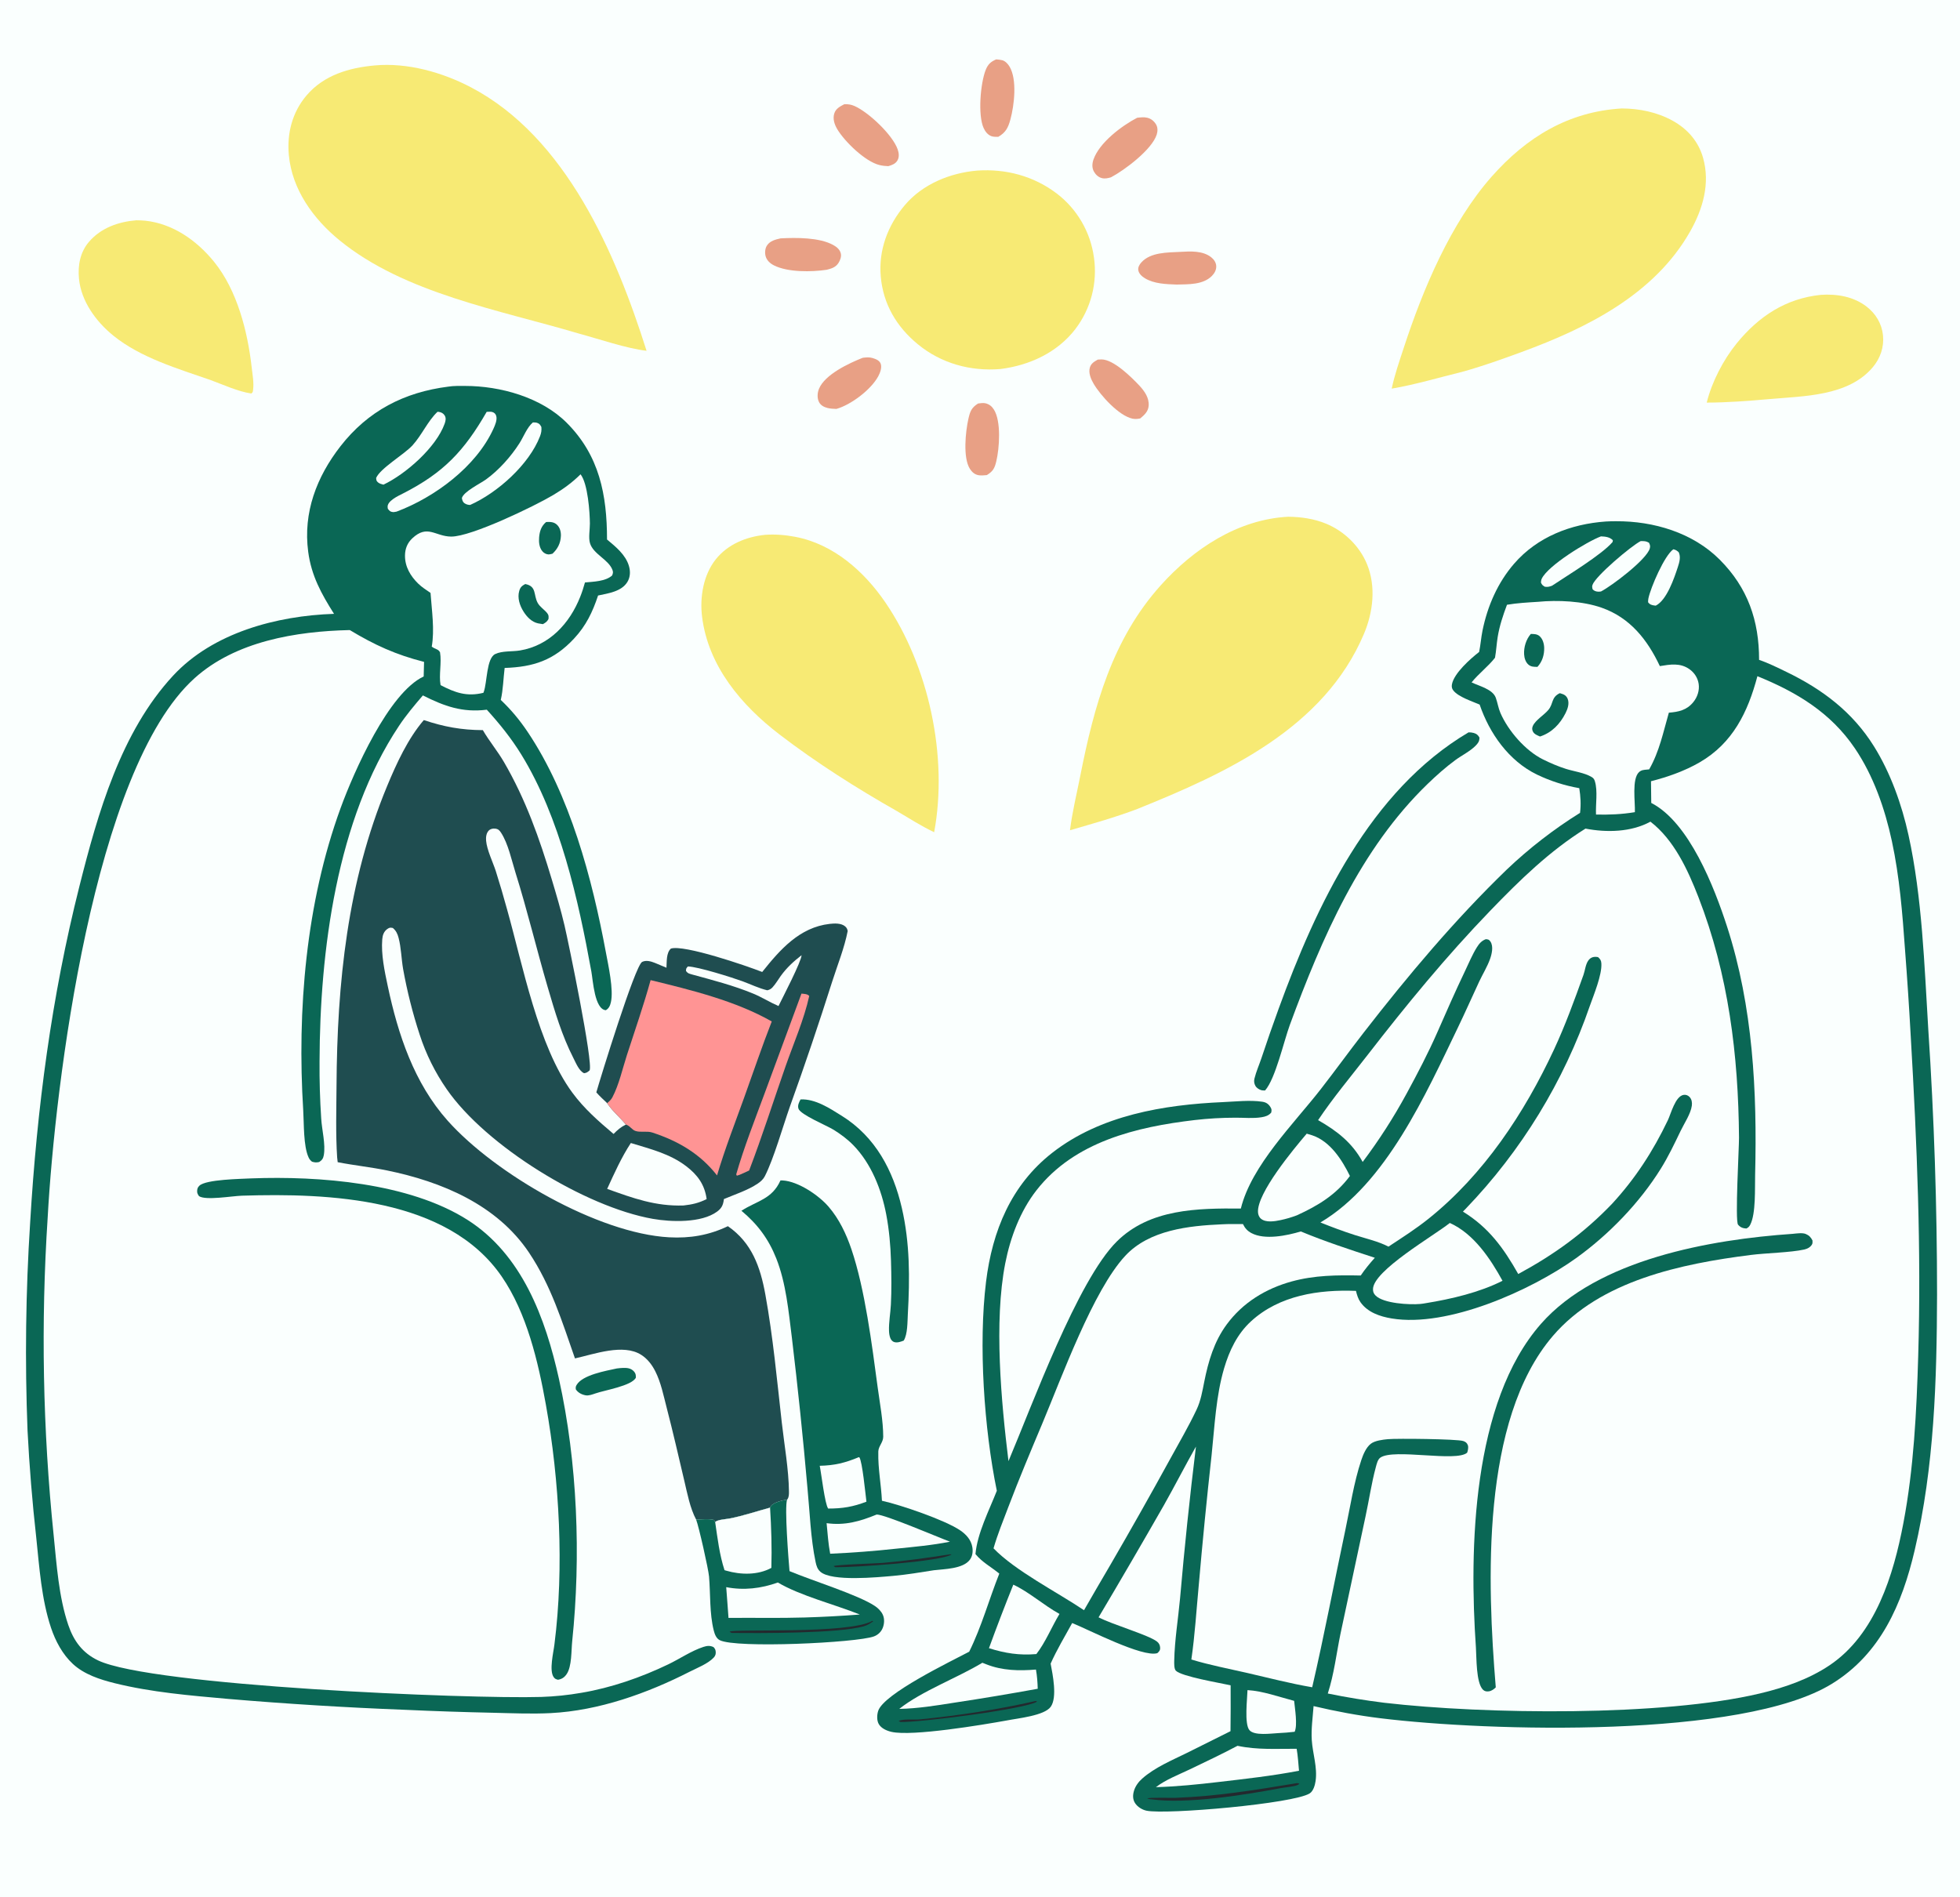 <?xml version="1.0" encoding="UTF-8"?> <svg xmlns="http://www.w3.org/2000/svg" width="250" height="242" viewBox="0 0 250 242" fill="none"><rect x="0" y="0" width="250" height="242" fill="#808080" stroke="none"/><g clip-path="url(#clip0_2821_521)"><path d="M0 0H250V242H0V0Z" fill="#FAFFFE"></path><path d="M204.814 66.529C205.252 66.495 205.697 66.498 206.136 66.495C210.916 66.467 215.914 67.951 219.352 71.394C222.935 74.982 224.379 79.181 224.373 84.18C225.568 84.586 226.724 85.165 227.859 85.714C232.449 87.934 236.282 90.82 239.013 95.189C241.139 98.588 242.577 102.639 243.433 106.541C245.179 114.481 245.456 123.195 245.955 131.331C246.702 142.597 247.076 153.884 247.073 165.174C247.04 176.123 246.726 187.069 244.216 197.78C242.613 204.619 239.881 210.979 233.652 214.808C222.243 221.822 189.809 220.883 176.097 219.2C173.187 218.843 170.4 218.32 167.548 217.646C167.444 219.064 167.225 220.581 167.319 221.994C167.433 223.718 168.058 225.463 167.805 227.203C167.731 227.716 167.524 228.483 167.057 228.781C165.002 230.095 148.806 231.512 146.25 230.992C145.687 230.877 145.08 230.503 144.771 230.013C144.468 229.534 144.481 228.989 144.638 228.46C144.817 227.853 145.215 227.315 145.684 226.899C147.306 225.459 149.48 224.564 151.404 223.613L156.951 220.847C156.975 218.896 156.98 216.945 156.967 214.994C155.675 214.702 150.672 213.869 149.973 213.121C149.744 212.876 149.769 212.159 149.775 211.845C149.827 209.233 150.275 206.531 150.516 203.921C151.077 197.449 151.753 190.987 152.544 184.538C151.146 187.013 149.852 189.547 148.455 192.022C145.718 196.812 142.941 201.579 140.124 206.322C141.904 207.251 146.468 208.563 147.571 209.409C147.831 209.609 147.964 209.875 147.977 210.204C147.99 210.542 147.849 210.684 147.618 210.894C145.723 211.467 138.863 207.887 136.757 207.051C135.821 208.754 134.8 210.453 134.009 212.228C134.274 213.635 134.874 216.512 134.028 217.725C133.225 218.877 129.77 219.207 128.392 219.484C125.318 220.04 116.366 221.535 113.72 220.936C113.112 220.798 112.4 220.495 112.08 219.925C111.821 219.463 111.853 218.756 112.011 218.265C112.721 216.056 121.299 211.938 123.621 210.708C125.193 207.544 126.154 204.033 127.46 200.745C126.401 199.875 125.317 199.33 124.421 198.256C124.66 195.586 126.164 192.675 127.146 190.178C125.52 182.271 124.788 171.519 125.771 163.513C126.566 157.036 128.969 151.151 134.235 147.048C140.371 142.266 148.443 140.924 156.024 140.594C157.598 140.525 159.425 140.316 160.983 140.544C161.471 140.615 161.785 140.807 162.05 141.236C162.212 141.498 162.209 141.65 162.142 141.938C161.81 142.321 161.407 142.445 160.918 142.525C159.837 142.702 158.687 142.578 157.596 142.584C155.853 142.584 154.112 142.685 152.382 142.885C144.948 143.76 137.046 145.64 132.203 151.844C130.128 154.502 128.871 157.862 128.224 161.146C126.755 168.605 127.707 178.866 128.633 186.395C131.63 179.323 137.444 163.338 142.448 158.378C146.667 154.196 152.743 154.133 158.272 154.172C159.62 148.667 165.068 143.323 168.498 138.903C170.34 136.531 172.101 134.098 173.942 131.726C179.606 124.43 185.55 117.352 192.198 110.923C195.058 108.203 198.187 105.78 201.537 103.693C201.669 102.61 201.607 101.619 201.438 100.546C199.562 100.217 197.74 99.632 196.024 98.806C192.45 97.062 189.987 93.568 188.73 89.883C187.762 89.462 186.029 88.912 185.376 88.088C185.185 87.848 185.142 87.601 185.196 87.304C185.455 85.883 187.57 84.023 188.666 83.169C188.851 82.261 188.914 81.331 189.1 80.421C189.738 77.308 191.029 74.337 193.117 71.921C196.087 68.483 200.369 66.845 204.814 66.529Z" fill="#0A6755"></path><path d="M224.159 86.263C229.169 88.298 233.498 90.899 236.588 95.459C238.962 98.964 240.426 103.18 241.311 107.301C242.297 111.885 242.657 116.518 242.99 121.182C243.274 124.878 243.518 128.578 243.721 132.279C244.511 145.834 245.074 159.4 244.67 172.978C244.459 180.077 244.107 187.306 242.78 194.291C241.526 200.9 239.227 208.502 233.365 212.439C230.687 214.237 227.573 215.297 224.453 216.04C212.091 218.983 189.357 218.71 176.577 217.223C174.157 216.925 171.749 216.53 169.36 216.041C170.165 213.562 170.454 210.983 170.976 208.439L174.172 193.462C174.627 191.367 174.934 189.196 175.497 187.129C175.602 186.743 175.727 186.184 176.066 185.948C177.784 184.748 185.755 186.551 187.139 185.317C187.231 185.052 187.325 184.651 187.227 184.37C187.121 184.068 186.931 183.929 186.636 183.831C185.837 183.567 178.18 183.489 177.029 183.595C176.37 183.656 175.379 183.774 174.85 184.181C174.244 184.647 173.866 185.569 173.628 186.285C172.688 189.109 172.22 192.261 171.601 195.173C170.18 201.862 168.915 208.581 167.372 215.244C164.586 214.77 161.81 214.045 159.055 213.411C156.698 212.869 154.271 212.41 151.959 211.703C152.411 208.592 152.604 205.402 152.899 202.27C153.38 196.71 153.928 191.155 154.543 185.607C154.929 181.945 155.094 178.089 156.139 174.546C156.804 172.295 157.808 170.177 159.559 168.568C163.184 165.237 168.219 164.491 172.956 164.678C173.072 165.178 173.237 165.711 173.537 166.133C174.452 167.421 176.013 167.947 177.507 168.195C184.66 169.386 195.296 164.616 201.026 160.504C205.215 157.497 209.124 153.454 211.846 149.075C212.806 147.53 213.575 145.913 214.36 144.276C214.819 143.32 215.659 142.084 215.794 141.05C215.845 140.661 215.789 140.25 215.515 139.95C215.319 139.738 215.042 139.629 214.753 139.673C213.686 139.837 213.14 142.062 212.734 142.912C210.858 146.841 208.585 150.348 205.63 153.557C202.039 157.305 198.221 160.055 193.654 162.527C191.782 159.215 189.891 156.591 186.598 154.564C186.716 154.444 186.833 154.324 186.95 154.203C194.048 146.825 199.453 137.991 202.787 128.314C203.292 126.894 204.342 124.369 204.256 122.91C204.233 122.523 204.117 122.353 203.833 122.101C203.315 121.999 202.882 122.104 202.573 122.559C202.227 123.069 202.176 123.8 201.97 124.376C200.834 127.552 199.641 130.826 198.218 133.883C194.44 142 189.247 149.842 182.203 155.481C180.591 156.772 178.824 157.898 177.101 159.033C175.809 158.36 174.242 158.01 172.856 157.569C171.35 157.089 169.887 156.541 168.421 155.95C176.813 150.985 181.868 139.565 185.973 131.05C186.901 129.125 187.761 127.173 188.664 125.238C189.113 124.277 189.693 123.351 190.052 122.353C190.277 121.726 190.517 120.733 190.11 120.121C189.927 119.845 189.812 119.839 189.516 119.813C188.975 120.013 188.663 120.387 188.365 120.866C187.785 121.798 187.34 122.88 186.866 123.872C185.639 126.436 184.5 129.031 183.359 131.634C182.18 134.321 180.811 136.942 179.409 139.519C177.731 142.602 175.916 145.423 173.81 148.229C172.453 145.752 170.53 144.27 168.125 142.895C170.06 140.003 172.315 137.324 174.445 134.574C179.402 128.175 184.466 122.002 190.094 116.168C193.836 112.29 197.63 108.576 202.23 105.705C204.932 106.228 208.055 106.162 210.514 104.82C213.522 107.134 215.281 110.962 216.63 114.431C220.478 124.335 221.731 134.582 221.813 145.153C221.822 146.367 221.29 155.756 221.691 156.232C221.984 156.581 222.307 156.695 222.749 156.722C222.993 156.605 223.12 156.482 223.245 156.238C223.977 154.816 223.824 151.596 223.867 149.885C224.132 139.22 223.594 128.431 220.29 118.209C218.677 113.22 215.45 104.898 210.619 102.43L210.585 99.662C212.694 99.129 214.906 98.345 216.787 97.255C221.026 94.801 222.944 90.839 224.159 86.263Z" fill="#FAFFFE"></path><path d="M228.669 157.4C229.138 157.357 229.889 157.236 230.327 157.419C230.754 157.597 230.984 157.845 231.185 158.25C231.182 158.47 231.222 158.607 231.096 158.799C230.88 159.13 230.51 159.318 230.131 159.402C228.392 159.789 225.267 159.845 223.306 160.095C214.482 161.215 204.126 163.348 198.068 170.428C188.845 181.205 189.701 202.028 190.787 215.258C190.558 215.496 190.239 215.718 189.901 215.764C189.611 215.804 189.356 215.765 189.142 215.545C188.264 214.641 188.342 211.445 188.256 210.199C187.387 197.623 187.762 178.892 196.549 168.885C203.8 160.628 218.213 158.12 228.669 157.4Z" fill="#0A6755"></path><path d="M158.539 156.151C158.789 156.672 159.107 157.031 159.622 157.306C161.336 158.219 164.158 157.622 165.92 157.096C169.02 158.384 172.173 159.412 175.361 160.455C174.709 161.18 174.108 161.911 173.56 162.717C170.553 162.657 167.664 162.673 164.737 163.481C161.418 164.398 158.504 166.185 156.452 168.981C154.86 171.151 154.129 173.647 153.608 176.25C153.363 177.475 153.163 178.69 152.623 179.828C151.618 181.952 150.414 184.01 149.284 186.07C146.784 190.63 144.227 195.159 141.614 199.655C140.488 201.568 139.373 203.488 138.267 205.414C134.846 203.109 129.499 200.399 126.725 197.522C127.245 195.723 127.956 193.979 128.621 192.23C129.989 188.629 131.462 185.132 132.954 181.583C135.419 175.72 139.42 164.623 143.53 160.201C146.595 156.904 151.628 156.371 155.847 156.185C156.735 156.13 157.648 156.162 158.539 156.151Z" fill="#FAFFFE"></path><path d="M196.141 76.776C198.705 76.529 201.863 76.672 204.292 77.526C207.921 78.803 210.126 81.603 211.715 84.974C213.042 84.759 214.318 84.53 215.501 85.375C216.129 85.824 216.559 86.493 216.669 87.26C216.786 88.086 216.504 88.933 215.981 89.573C215.141 90.6 214.109 90.816 212.864 90.917C212.136 93.44 211.672 95.828 210.355 98.15C210.321 98.153 210.287 98.156 210.253 98.159C210.196 98.164 210.139 98.171 210.082 98.176C209.705 98.21 209.376 98.219 209.077 98.484C208.107 99.343 208.59 102.36 208.53 103.608C206.853 103.887 205.265 103.95 203.573 103.913C203.509 102.599 203.812 100.917 203.43 99.669C203.344 99.389 203.243 99.257 202.994 99.11C202.083 98.573 200.76 98.41 199.743 98.088C198.739 97.77 197.747 97.344 196.803 96.876C194.562 95.765 192.364 93.226 191.378 90.945C191.108 90.319 191.018 89.648 190.789 89.012C190.396 87.922 188.681 87.526 187.703 87.053C188.612 85.919 189.796 85.054 190.689 83.907C190.848 83.036 190.888 82.138 191.031 81.261C191.264 79.83 191.71 78.501 192.217 77.149C193.518 76.928 194.826 76.858 196.141 76.776Z" fill="#FAFFFE"></path><path d="M198.945 88.431C198.992 88.442 199.041 88.452 199.088 88.466C199.49 88.583 199.789 88.737 199.955 89.144C200.199 89.74 199.955 90.447 199.681 90.987C198.976 92.373 197.935 93.465 196.432 93.957C196.115 93.82 195.725 93.677 195.545 93.36C195.405 93.111 195.4 92.874 195.513 92.614C195.838 91.867 196.961 91.21 197.497 90.561C198.176 89.74 197.827 88.983 198.945 88.431Z" fill="#0A6755"></path><path d="M195.257 80.873C195.645 80.876 196.052 80.877 196.363 81.144C196.778 81.499 196.947 82.106 196.962 82.633C196.987 83.532 196.718 84.415 196.103 85.071C195.678 85.077 195.276 85.072 194.944 84.778C194.582 84.458 194.433 83.948 194.403 83.48C194.346 82.571 194.657 81.557 195.257 80.873Z" fill="#0A6755"></path><path d="M184.925 156.013C187.983 157.386 190.095 160.561 191.647 163.389C188.717 164.876 185.108 165.718 181.872 166.243C181.634 166.289 181.393 166.323 181.152 166.346C179.798 166.471 176.443 166.293 175.445 165.26C175.205 165.012 175.123 164.793 175.127 164.45C175.157 162.083 182.915 157.629 184.925 156.013Z" fill="#FAFFFE"></path><path d="M166.674 144.62C166.914 144.686 167.153 144.758 167.39 144.837C169.683 145.614 171.181 147.973 172.183 150.02C170.401 152.429 168.107 153.808 165.419 155.038C164.734 155.295 164.046 155.502 163.33 155.651C162.592 155.805 161.474 155.997 160.844 155.478C160.593 155.271 160.476 154.955 160.458 154.639C160.322 152.202 164.996 146.591 166.674 144.62Z" fill="#FAFFFE"></path><path d="M157.846 222.712C160.4 223.255 162.814 223.076 165.391 223.092C165.549 224.014 165.605 224.961 165.69 225.893C162.3 226.547 158.852 226.929 155.425 227.329C152.79 227.641 150.088 227.912 147.436 227.989C148.678 227.033 150.295 226.418 151.703 225.745C153.765 224.76 155.825 223.78 157.846 222.712Z" fill="#FAFFFE"></path><path d="M125.301 212.118L125.809 212.317C127.851 213.122 129.977 213.166 132.137 212.985C132.283 213.807 132.339 214.6 132.364 215.435C128.82 216.082 125.266 216.675 121.704 217.213C119.414 217.578 117.023 217.961 114.701 218.004C117.537 215.744 122.067 214.067 125.301 212.118Z" fill="#FAFFFE"></path><path d="M129.249 202.156C131.274 203.096 133.129 204.786 135.139 205.889C134.145 207.532 133.358 209.507 132.19 211.009C130.017 211.195 128.211 210.909 126.143 210.26C127.134 207.542 128.169 204.84 129.249 202.156Z" fill="#FAFFFE"></path><path d="M159.12 215.608C161.053 215.715 163.187 216.486 165.069 216.978C165.163 217.962 165.523 220.074 165.134 220.923C164.433 221.005 163.729 221.062 163.024 221.094C162.112 221.138 160.024 221.451 159.377 220.726C158.688 219.953 159.097 216.671 159.12 215.608Z" fill="#FAFFFE"></path><path d="M204.204 68.425C204.756 68.449 205.323 68.5 205.722 68.922L205.687 69.144C204.307 70.763 199.966 73.381 197.962 74.721C197.62 74.846 197.415 74.904 197.042 74.849C196.74 74.653 196.69 74.632 196.547 74.307C196.561 74.134 196.579 73.976 196.655 73.817C197.453 72.143 202.423 69.091 204.204 68.425Z" fill="#FAFFFE"></path><path d="M209.274 69.026C209.732 69.036 209.928 69.005 210.331 69.239C210.462 69.517 210.52 69.666 210.43 69.973C210.009 71.402 205.584 74.742 204.21 75.453C204.061 75.473 204.022 75.484 203.856 75.479C203.57 75.469 203.325 75.381 203.135 75.167C203.091 74.939 203.049 74.857 203.121 74.627C203.466 73.523 208.068 69.633 209.274 69.026Z" fill="#FAFFFE"></path><path d="M213.438 70.071C213.748 70.145 213.885 70.234 214.121 70.446C214.405 71.048 214.214 71.714 214.016 72.319C213.551 73.744 212.608 76.55 211.197 77.261C211.152 77.257 211.108 77.254 211.063 77.248C210.685 77.198 210.443 77.138 210.215 76.826C210.216 76.656 210.221 76.504 210.256 76.337C210.545 74.944 212.299 70.862 213.438 70.071Z" fill="#FAFFFE"></path><path d="M165.204 227.512C165.452 227.467 165.494 227.456 165.743 227.544C165.692 227.587 165.648 227.639 165.59 227.672C165.153 227.922 163.996 227.994 163.475 228.092C158.88 228.957 151.403 230.179 146.845 229.536C146.647 229.532 146.517 229.488 146.33 229.429C146.546 229.279 149.453 229.365 149.942 229.347C155.154 229.162 160.064 228.356 165.204 227.512Z" fill="#23292E"></path><path d="M132.026 217.012C132.183 216.988 132.096 216.983 132.281 217.066C130.947 218.01 117.24 219.751 114.866 219.672L114.615 219.539C115.271 219.246 116.605 219.416 117.382 219.338C122.134 218.866 127.374 218.078 132.026 217.012Z" fill="#23292E"></path><path d="M54.06 91.859C56.612 92.721 58.89 93.132 61.586 93.143C62.401 94.544 63.459 95.804 64.28 97.213C67.043 101.958 68.817 106.974 70.388 112.214C70.967 114.143 71.542 116.093 72.003 118.054C72.517 120.242 75.699 135.635 75.201 136.557C74.927 136.776 74.858 136.858 74.501 136.909C73.864 136.63 73.456 135.598 73.149 135C71.663 132.094 70.766 129.028 69.853 125.912C68.435 121.071 67.27 116.161 65.76 111.35C65.258 109.752 64.827 107.636 63.91 106.229C63.705 105.915 63.545 105.752 63.155 105.708C62.863 105.674 62.558 105.74 62.345 105.952C62.022 106.275 61.965 106.807 62.002 107.241C62.105 108.436 62.86 109.955 63.237 111.119C63.748 112.733 64.227 114.357 64.672 115.99C66.671 123.08 68.634 133.462 72.998 139.384C74.513 141.44 76.325 143.023 78.261 144.659C78.748 144.158 79.197 143.767 79.83 143.46C79.058 142.508 78.129 141.775 77.44 140.726C76.967 140.28 76.492 139.842 76.062 139.353C76.563 137.587 81.005 123.162 81.904 122.711C82.415 122.454 83.037 122.638 83.536 122.837C84.029 123.036 84.52 123.242 85.008 123.453C85.059 122.685 84.965 121.571 85.569 121.013C87.236 120.472 95.229 123.21 97.22 123.995C99.489 121.154 101.986 118.289 105.839 117.858C106.444 117.79 107.281 117.751 107.784 118.166C107.997 118.341 108.065 118.502 108.125 118.763C107.702 120.939 106.828 123.089 106.154 125.201C104.455 130.561 102.652 135.888 100.748 141.179C99.853 143.71 98.707 147.779 97.563 150.035C97.357 150.442 97.032 150.73 96.659 150.984C95.402 151.837 93.74 152.372 92.338 152.963C92.332 153.007 92.326 153.052 92.319 153.096C92.216 153.775 92.022 154.155 91.461 154.568C89.47 156.034 85.596 155.898 83.276 155.49C74.628 153.971 61.986 146.195 56.977 138.946C55.494 136.81 54.334 134.469 53.532 131.996C52.633 129.251 51.926 126.447 51.415 123.604C51.192 122.305 51.172 120.893 50.838 119.634C50.699 119.109 50.519 118.73 50.103 118.379C49.782 118.33 49.702 118.305 49.417 118.502C48.957 118.819 48.801 119.295 48.757 119.823C48.597 121.748 49.056 123.899 49.457 125.786C50.769 131.971 52.815 138.157 57.099 142.964C63.14 149.742 76.28 157.347 85.341 157.843C88.006 157.989 90.438 157.58 92.844 156.424C95.894 158.538 96.98 161.601 97.623 165.149C98.599 170.528 99.103 176.026 99.716 181.458C100.037 184.299 100.602 187.461 100.632 190.287C100.635 190.599 100.634 190.949 100.462 191.223C100.443 191.253 100.417 191.278 100.395 191.306C99.837 191.387 98.7 191.641 98.339 192.122C98.292 192.185 98.261 192.259 98.222 192.328C96.51 192.792 94.837 193.364 93.093 193.709C92.615 193.803 91.544 193.852 91.218 194.161L91.064 193.901C90.368 193.723 89.511 193.843 88.789 193.847C88.01 192.37 87.673 190.551 87.291 188.932C86.555 185.818 85.848 182.707 85.042 179.608C84.636 178.048 84.308 176.354 83.571 174.912C83.151 174.09 82.577 173.338 81.79 172.837C79.493 171.372 75.811 172.744 73.337 173.292C71.685 168.572 70.29 163.999 67.477 159.797C63.384 153.684 56.336 150.741 49.353 149.311C47.271 148.885 45.157 148.668 43.072 148.26C43.043 148.055 43.017 147.858 43.004 147.651C42.806 144.645 42.907 141.549 42.924 138.535C42.998 125.414 44.311 112.479 49.384 100.263C50.574 97.397 52.032 94.218 54.06 91.859Z" fill="#1F4D50"></path><path d="M82.985 125.034C88.154 126.29 93.838 127.686 98.439 130.307C97.18 133.52 96.082 136.799 94.909 140.044C93.726 143.319 92.452 146.61 91.459 149.949C89.297 147.181 86.506 145.557 83.193 144.475C82.51 144.252 81.717 144.491 81.068 144.282C80.595 144.13 80.358 143.611 79.831 143.46C79.059 142.508 78.13 141.775 77.441 140.726C77.709 140.509 77.947 140.293 78.11 139.985C78.959 138.373 79.403 136.33 79.966 134.586C80.995 131.399 82.097 128.267 82.985 125.034Z" fill="#FF9494"></path><path d="M80.464 145.815C82.933 146.572 85.427 147.173 87.519 148.767C88.969 149.873 89.887 151.121 90.133 152.967C89.141 153.468 88.284 153.662 87.188 153.783C83.608 153.902 80.743 152.851 77.445 151.666C78.359 149.669 79.259 147.656 80.464 145.815Z" fill="#FAFFFE"></path><path d="M102.227 126.754C102.578 126.792 102.989 126.785 103.218 127.059C102.554 130.071 101.222 133.106 100.202 136.019C98.65 140.45 97.231 144.938 95.551 149.323L94.531 149.79C94.347 149.873 94.179 149.927 93.986 149.983L93.904 149.815C94.911 146.319 96.267 142.891 97.528 139.481L102.227 126.754Z" fill="#FF9494"></path><path d="M102.24 121.855C102.224 122.658 99.817 127.278 99.298 128.34C98.197 127.864 97.177 127.211 96.06 126.75C93.544 125.71 90.863 125.023 88.241 124.306C87.86 124.186 87.743 124.193 87.496 123.866C87.513 123.537 87.52 123.537 87.743 123.291C89.007 123.314 93.411 124.706 94.718 125.185C95.759 125.567 96.786 126.075 97.865 126.332C98.139 126.268 98.328 126.178 98.523 125.969C98.925 125.537 99.24 124.98 99.586 124.501C100.36 123.434 101.204 122.665 102.24 121.855Z" fill="#FAFFFE"></path><path d="M57.18 49.323C57.856 49.212 58.633 49.233 59.323 49.234C63.821 49.235 69.026 50.681 72.277 53.927C76.455 58.099 77.423 63.132 77.427 68.825C78.526 69.744 79.788 70.753 80.216 72.184C80.423 72.873 80.404 73.618 80.021 74.244C79.267 75.474 77.573 75.692 76.286 75.97C75.577 78.092 74.756 79.818 73.209 81.476C70.635 84.236 68.041 85.089 64.368 85.21C64.2 86.556 64.181 87.971 63.874 89.29C65.194 90.543 66.283 91.851 67.297 93.362C72.71 101.43 75.527 112.062 77.283 121.501C77.593 123.168 78.284 126.258 77.921 127.848C77.82 128.292 77.677 128.632 77.276 128.872C75.838 128.766 75.64 125.102 75.43 123.947C73.766 114.77 71.432 104.295 66.504 96.273C65.227 94.195 63.729 92.335 62.093 90.536C58.985 90.927 56.669 90.091 53.939 88.715C52.869 89.962 51.816 91.213 50.904 92.582C42.926 104.543 40.797 121.366 40.759 135.398C40.739 137.835 40.81 140.272 40.971 142.703C41.056 144.129 41.548 145.988 41.301 147.366C41.226 147.788 41.067 148.01 40.713 148.239C40.338 148.316 40.166 148.303 39.798 148.196C39.606 148.042 39.477 147.899 39.372 147.676C38.686 146.232 38.782 143.332 38.677 141.652C37.883 128.867 39.023 115.201 43.439 103.098C45.132 98.461 49.569 88.385 54.041 86.297L54.089 84.436C50.5 83.526 47.781 82.284 44.615 80.377C37.769 80.534 30.043 81.8 24.803 86.53C11.912 98.162 7.007 138.436 6.082 155.305C5.201 168.82 5.456 182.386 6.844 195.858C7.224 199.598 7.492 203.704 8.702 207.278C9.397 209.33 10.516 210.863 12.508 211.817C19.308 215.072 59.719 216.759 69.034 216.479C70.75 216.423 72.46 216.247 74.152 215.951C77.95 215.315 81.783 213.984 85.255 212.312C86.705 211.615 88.201 210.588 89.724 210.095C90.189 209.945 90.565 209.906 91.014 210.122C91.166 210.296 91.249 210.4 91.282 210.639C91.328 210.967 91.261 211.218 91.039 211.455C90.3 212.245 88.918 212.776 87.961 213.264C82.55 216.023 76.371 218.228 70.254 218.54C67.854 218.662 65.43 218.558 63.028 218.5C59.215 218.419 55.403 218.292 51.593 218.117C44.067 217.827 36.548 217.363 29.042 216.725C24.228 216.294 19.327 215.89 14.624 214.724C12.767 214.264 10.737 213.604 9.305 212.278C7.976 211.049 7.073 209.351 6.505 207.652C5.292 204.027 5.02 199.947 4.625 196.166C4.116 191.619 3.745 187.058 3.512 182.488C3.167 173.641 3.279 164.782 3.847 155.946C4.712 141.4 6.566 127.182 10.135 113.036C12.476 103.755 15.41 93.385 22.081 86.192C27.172 80.702 35.306 78.551 42.606 78.308C40.986 75.75 39.715 73.444 39.311 70.388C38.649 65.389 40.382 60.842 43.426 56.929C46.944 52.407 51.557 50.036 57.18 49.323Z" fill="#0A6755"></path><path d="M74.05 60.506C74.984 61.699 75.231 65.348 75.241 66.794C75.246 67.525 75.045 68.594 75.251 69.285C75.672 70.703 77.591 71.347 78.113 72.687C78.23 72.986 78.192 73.126 78.076 73.414C77.242 74.173 75.691 74.204 74.613 74.305C74.443 74.928 74.247 75.532 74.008 76.133C72.653 79.546 70.075 82.357 66.312 82.982C65.322 83.147 64.069 83.005 63.164 83.437C62.041 83.973 62.145 87.055 61.707 88.254C61.691 88.297 61.675 88.339 61.658 88.382C59.55 88.9 58.053 88.37 56.195 87.401C55.959 86.05 56.354 84.587 56.125 83.209C55.98 82.972 55.874 82.903 55.627 82.797C55.421 82.709 55.253 82.63 55.069 82.498C55.451 80.339 55.071 77.827 54.914 75.638C54.383 75.272 53.809 74.907 53.348 74.458C52.352 73.487 51.642 72.289 51.657 70.862C51.665 70.003 51.962 69.261 52.592 68.67C54.533 66.854 55.517 68.44 57.554 68.452C60.125 68.466 68.221 64.55 70.581 63.14C71.868 62.371 72.984 61.562 74.05 60.506Z" fill="#FAFFFE"></path><path d="M66.992 74.505C68.485 74.787 68.02 75.885 68.583 76.913C68.863 77.424 69.433 77.766 69.794 78.216C70.005 78.478 69.984 78.652 69.959 78.973C69.769 79.321 69.578 79.434 69.247 79.623C69.222 79.619 69.198 79.614 69.172 79.611C68.991 79.583 68.809 79.559 68.63 79.521C67.82 79.349 67.201 78.696 66.776 78.018C66.294 77.251 65.967 76.278 66.231 75.379C66.369 74.905 66.57 74.738 66.992 74.505Z" fill="#0A6755"></path><path d="M69.661 66.593C70.184 66.57 70.653 66.568 71.053 66.953C71.432 67.317 71.563 67.859 71.542 68.369C71.504 69.298 71.134 70.015 70.468 70.638C70.323 70.669 70.099 70.735 69.944 70.726C69.638 70.708 69.363 70.546 69.17 70.312C68.778 69.838 68.716 69.156 68.764 68.567C68.829 67.773 69.041 67.11 69.661 66.593Z" fill="#0A6755"></path><path d="M62.077 52.539C62.281 52.534 62.572 52.5 62.767 52.552C63.042 52.627 63.222 52.794 63.299 53.071C63.438 53.572 63.144 54.245 62.942 54.688C60.739 59.536 55.455 63.436 50.587 65.267C50.459 65.288 50.247 65.339 50.112 65.325C49.756 65.289 49.698 65.17 49.473 64.916L49.446 64.742C49.316 63.926 50.799 63.26 51.398 62.954C56.572 60.32 59.202 57.535 62.077 52.539Z" fill="#FAFFFE"></path><path d="M67.974 53.888C68.113 53.895 68.352 53.889 68.49 53.935C68.835 54.053 68.881 54.174 69.053 54.471C69.092 54.92 69.038 55.243 68.875 55.664C67.487 59.263 63.448 62.874 59.964 64.417C59.716 64.411 59.505 64.359 59.292 64.226C59.017 64.054 58.971 63.833 58.912 63.54C59.137 62.712 61.257 61.691 61.989 61.162C63.633 59.974 65.178 58.239 66.264 56.533C66.792 55.704 67.223 54.516 67.974 53.888Z" fill="#FAFFFE"></path><path d="M55.806 52.53C55.866 52.535 55.926 52.537 55.986 52.546C56.289 52.593 56.547 52.729 56.715 52.995C56.926 53.328 56.839 53.708 56.715 54.053C55.618 57.088 51.764 60.472 48.91 61.829C48.679 61.768 48.407 61.702 48.223 61.543C47.991 61.343 48.008 61.266 47.975 60.977C48.51 59.724 51.556 57.981 52.625 56.802C53.814 55.49 54.549 53.727 55.806 52.53Z" fill="#FAFFFE"></path><path d="M47.825 8.345C51.964 7.97 56.408 9.22 60.048 11.126C72.195 17.484 78.542 32.321 82.47 44.751C79.912 44.454 76.364 43.237 73.776 42.536C63.74 39.55 51.59 37.43 43.3 30.651C39.958 27.919 37.239 24.164 36.84 19.763C36.591 17.003 37.277 14.325 39.087 12.19C41.305 9.574 44.524 8.641 47.825 8.345Z" fill="#F7EA74"></path><path d="M164.293 65.921C165.932 65.932 167.63 66.18 169.152 66.809C171.456 67.76 173.414 69.657 174.363 71.97C175.531 74.821 175.144 78.104 173.966 80.88C168.872 92.895 156.466 98.611 145.072 103.197C142.257 104.269 139.366 105.075 136.477 105.915C136.767 103.587 137.346 101.225 137.801 98.92C139.548 90.071 141.874 81.546 148.057 74.666C152.237 70.014 157.879 66.264 164.293 65.921Z" fill="#F7EA74"></path><path d="M206.859 13.835C209.113 13.846 211.388 14.309 213.37 15.412C215.258 16.463 216.643 18.05 217.232 20.146C218.149 23.411 217.209 26.645 215.595 29.502C211.047 37.548 202.445 41.837 194.103 44.898C191.582 45.823 189.089 46.722 186.499 47.437C183.506 48.172 180.554 49.056 177.514 49.579C177.884 47.815 178.491 46.082 179.051 44.369C181.477 36.947 185.041 28.436 190.272 22.521C194.724 17.488 200.075 14.232 206.859 13.835Z" fill="#F7EA74"></path><path d="M97.585 68.228C98.861 68.134 100.166 68.242 101.421 68.48C106.301 69.403 110.219 72.877 112.948 76.879C118.46 84.96 120.952 96.53 119.152 106.166C117.533 105.394 115.996 104.417 114.454 103.501C109.309 100.585 104.101 97.283 99.412 93.686C94.555 89.96 90.334 84.971 89.551 78.689C89.242 76.204 89.705 73.346 91.302 71.347C92.844 69.42 95.182 68.477 97.585 68.228Z" fill="#F7EA74"></path><path d="M99.549 150.589C99.647 150.587 99.744 150.585 99.841 150.59C101.813 150.707 104.418 152.468 105.687 153.94C107.036 155.504 107.939 157.416 108.598 159.359C110.334 164.478 111.223 171.588 111.948 176.987C112.221 179.016 112.653 181.243 112.656 183.286C112.657 183.985 112.055 184.492 112.03 185.145C112.028 185.19 112.03 185.236 112.029 185.282C111.982 187.332 112.394 189.397 112.491 191.451C114.809 191.955 120.507 193.897 122.464 195.221C123.237 195.745 123.876 196.441 124.026 197.393C124.113 197.939 124.044 198.53 123.702 198.982C122.819 200.151 120.461 200.156 119.113 200.316C117.401 200.585 115.686 200.877 113.959 201.032C111.934 201.213 106.083 201.786 104.634 200.503C104.262 200.174 104.133 199.75 104.034 199.279C103.392 196.246 103.292 192.905 102.991 189.811C102.431 183.408 101.768 177.015 101.003 170.633C100.583 167.292 100.262 163.695 99.017 160.543C98.032 158.05 96.617 156.163 94.57 154.456C96.574 153.167 98.462 153.003 99.549 150.589Z" fill="#0A6755"></path><path d="M111.824 193.207C112.885 193.206 119.594 196.087 121.17 196.672C118.916 197.129 116.574 197.331 114.288 197.567C111.496 197.871 108.696 198.086 105.89 198.209C105.645 196.927 105.561 195.607 105.434 194.31C107.779 194.631 109.671 194.087 111.824 193.207Z" fill="#FAFFFE"></path><path d="M109.54 185.891L109.608 185.908C109.99 186.402 110.391 190.63 110.515 191.57C108.82 192.222 107.452 192.451 105.634 192.446C105.207 191.873 104.764 187.987 104.557 186.99C106.448 186.949 107.796 186.62 109.54 185.891Z" fill="#FAFFFE"></path><path d="M121.184 198.285L121.388 198.293C120.02 199.227 108.812 199.966 106.554 199.932L106.324 199.793C106.683 199.594 111.788 199.448 112.629 199.376C115.507 199.128 118.332 198.727 121.184 198.285Z" fill="#23292E"></path><path d="M124.625 21.762C128.286 21.509 131.83 22.446 134.776 24.675C137.379 26.657 139.089 29.59 139.532 32.83C140.005 36.076 139.15 39.375 137.16 41.984C134.842 44.997 131.294 46.613 127.594 47.078C123.776 47.389 120.047 46.365 117.066 43.913C114.352 41.681 112.647 38.793 112.341 35.268C112.047 31.892 113.239 28.74 115.411 26.17C117.68 23.485 121.182 22.061 124.625 21.762Z" fill="#F7EA74"></path><path d="M17.391 28.101C17.763 28.107 18.136 28.114 18.506 28.152C22.047 28.521 25.089 30.677 27.287 33.375C30.257 37.02 31.587 42.289 32.106 46.887C32.208 47.785 32.401 48.838 32.281 49.735C32.248 49.983 32.26 50.047 32.054 50.201C30.332 49.941 28.494 49.083 26.86 48.483C22.694 47.035 17.937 45.637 14.464 42.824C12.262 41.04 10.351 38.445 10.074 35.552C9.912 33.86 10.216 32.177 11.348 30.851C12.871 29.067 15.116 28.285 17.391 28.101Z" fill="#F7EA74"></path><path d="M98.222 192.328C98.261 192.259 98.292 192.185 98.339 192.122C98.7 191.641 99.837 191.387 100.395 191.306C100.052 192.294 100.572 198.918 100.704 200.428C103.526 201.617 109.5 203.467 111.603 204.884C112.014 205.161 112.408 205.551 112.611 206.009C112.836 206.517 112.799 207.142 112.602 207.654C112.401 208.173 111.993 208.561 111.473 208.756C109.302 209.569 93.835 210.309 91.792 209.231C91.344 208.995 91.156 208.459 91.038 207.992C90.492 205.832 90.628 203.347 90.44 201.124C90.358 200.155 89.129 194.707 88.789 193.847C89.511 193.843 90.368 193.723 91.064 193.901L91.218 194.161C91.544 193.852 92.615 193.803 93.094 193.709C94.837 193.364 96.51 192.792 98.222 192.328Z" fill="#0A6755"></path><path d="M91.219 194.161C91.545 193.852 92.616 193.803 93.095 193.709C94.838 193.364 96.511 192.792 98.223 192.328C98.383 194.901 98.463 197.438 98.388 200.015C96.666 200.956 94.485 200.909 92.633 200.372L92.473 200.324C92.453 200.318 92.433 200.312 92.413 200.307C91.766 198.334 91.522 196.209 91.219 194.161Z" fill="#FAFFFE"></path><path d="M99.214 201.879C102.092 203.58 106.451 204.672 109.671 205.965C107.329 206.147 104.983 206.273 102.635 206.343C99.409 206.443 96.153 206.362 92.922 206.397C92.844 205.088 92.712 203.782 92.629 202.473C94.879 202.908 97.075 202.646 99.214 201.879Z" fill="#FAFFFE"></path><path d="M111.264 206.778C111.32 206.768 111.278 206.771 111.379 206.832C110.992 207.096 110.62 207.343 110.165 207.471C106.913 208.386 96.969 208.351 93.303 208.309L93.051 208.159C93.685 207.755 108.249 208.499 111.264 206.778Z" fill="#23292E"></path><path d="M232.242 37.615C234.303 37.473 236.421 37.826 238.093 39.118C239.259 40.02 240.021 41.291 240.177 42.765C240.336 44.266 239.834 45.718 238.864 46.862C235.735 50.554 230.111 50.517 225.678 50.913C223.028 51.147 220.354 51.354 217.693 51.36C218.351 48.711 219.809 45.9 221.531 43.785C224.328 40.35 227.789 38.073 232.242 37.615Z" fill="#F7EA74"></path><path d="M32.052 150.327C40.684 150.002 52.126 150.882 59.572 155.583C66.588 160.012 69.577 168.168 71.293 175.899C73.661 186.564 74.11 198.564 72.983 209.394C72.859 210.578 72.948 212.589 72.273 213.571C71.982 213.994 71.673 214.193 71.175 214.287C70.921 214.212 70.814 214.198 70.644 213.98C70 213.154 70.608 210.761 70.719 209.769C71.965 199.998 71.365 188.877 69.629 179.201C68.643 173.704 67.199 167.506 63.992 162.841C57.059 152.759 41.916 152.193 30.869 152.533C29.602 152.572 26.217 153.169 25.384 152.59C25.252 152.394 25.143 152.23 25.145 151.987C25.147 151.673 25.201 151.483 25.431 151.261C26.271 150.449 30.766 150.396 32.052 150.327Z" fill="#0A6755"></path><path d="M187.316 93.426C187.542 93.422 187.758 93.442 187.977 93.504C188.34 93.608 188.525 93.768 188.706 94.09C188.708 94.574 188.527 94.816 188.2 95.145C187.481 95.865 186.462 96.351 185.643 96.955C184.397 97.871 183.206 98.931 182.094 100.006C173.493 108.321 168.603 119.683 164.529 130.721C163.743 132.852 162.692 137.599 161.361 139.112C161.219 139.108 161.028 139.114 160.887 139.075C160.601 138.996 160.28 138.791 160.129 138.523C159.962 138.227 159.926 137.922 160.006 137.595C160.219 136.725 160.612 135.835 160.9 134.979C161.596 132.883 162.322 130.797 163.079 128.722C167.878 115.53 174.724 100.869 187.316 93.426Z" fill="#0A6755"></path><path d="M102.111 140.251C104.011 140.168 105.838 141.389 107.392 142.361C111.669 145.034 113.925 149.317 115.031 154.102C116.066 158.586 116.054 163.077 115.795 167.643C115.741 168.595 115.779 170.207 115.271 171.019C114.9 171.165 114.465 171.323 114.067 171.21C113.84 171.145 113.657 170.937 113.57 170.722C113.451 170.428 113.404 170.09 113.394 169.774C113.359 168.697 113.575 167.53 113.632 166.443C113.729 164.588 113.7 162.708 113.647 160.852C113.59 158.886 113.408 156.864 113.041 154.932C112.437 151.756 111.138 148.451 108.844 146.094C108.104 145.334 107.239 144.692 106.34 144.131C105.496 143.604 102.112 142.209 101.848 141.441C101.703 141.02 101.921 140.611 102.111 140.251Z" fill="#0A6755"></path><path d="M107.699 13.29C108.175 13.28 108.561 13.331 109 13.526C110.794 14.322 113.844 17.195 114.496 19.047C114.655 19.5 114.726 20.026 114.474 20.46C114.214 20.907 113.77 21.06 113.301 21.198C112.934 21.186 112.545 21.144 112.188 21.058C110.354 20.619 107.709 18.039 106.778 16.456C106.43 15.864 106.193 15.139 106.419 14.458C106.625 13.836 107.155 13.579 107.699 13.29Z" fill="#E8A085"></path><path d="M145.05 15.021C145.466 14.978 145.907 14.919 146.319 15.016C146.81 15.132 147.189 15.435 147.45 15.865C147.687 16.256 147.675 16.745 147.54 17.17C146.926 19.098 143.433 21.71 141.703 22.621C141.333 22.73 140.952 22.819 140.567 22.728C140.117 22.622 139.762 22.296 139.538 21.901C139.264 21.416 139.295 20.866 139.473 20.355C140.225 18.184 143.091 16.039 145.05 15.021Z" fill="#E8A085"></path><path d="M127.066 7.575C127.314 7.599 127.571 7.618 127.813 7.676C128.218 7.771 128.563 8.153 128.768 8.497C129.759 10.152 129.368 13.437 128.88 15.232C128.596 16.283 128.28 16.915 127.324 17.458C127.039 17.452 126.719 17.47 126.449 17.369C125.976 17.192 125.668 16.781 125.465 16.338C124.709 14.691 125.054 10.596 125.733 8.905C126.02 8.194 126.371 7.875 127.066 7.575Z" fill="#E8A085"></path><path d="M150.559 32.131C151.845 32.053 153.398 31.969 154.474 32.805C154.834 33.085 155.108 33.474 155.133 33.94C155.158 34.426 154.904 34.879 154.568 35.213C153.423 36.347 151.589 36.259 150.092 36.302C148.743 36.251 147.21 36.214 146.022 35.489C145.647 35.26 145.257 34.911 145.188 34.453C145.134 34.093 145.346 33.733 145.579 33.476C146.771 32.161 148.92 32.218 150.559 32.131Z" fill="#E8A085"></path><path d="M99.569 30.407C101.542 30.307 104.498 30.276 106.272 31.25C106.73 31.501 107.159 31.849 107.258 32.39C107.329 32.777 107.154 33.229 106.945 33.551C106.582 34.11 106.055 34.263 105.44 34.417C103.501 34.701 100.506 34.752 98.726 33.858C98.237 33.613 97.809 33.231 97.656 32.69C97.537 32.267 97.579 31.701 97.822 31.327C98.215 30.72 98.909 30.559 99.569 30.407Z" fill="#E8A085"></path><path d="M140.023 45.874C140.184 45.861 140.342 45.848 140.504 45.85C142.05 45.86 144.346 48.141 145.341 49.205C145.991 49.902 146.59 50.76 146.514 51.759C146.459 52.494 145.971 52.94 145.436 53.38C145.128 53.448 144.761 53.477 144.451 53.41C142.692 53.029 140.357 50.43 139.487 48.944C139.146 48.362 138.81 47.572 139.013 46.887C139.172 46.35 139.569 46.137 140.023 45.874Z" fill="#E8A085"></path><path d="M124.756 51.474C125.048 51.441 125.401 51.377 125.691 51.446C126.168 51.558 126.496 51.818 126.76 52.227C127.733 53.734 127.477 57.2 127.074 58.871C126.861 59.756 126.647 60.132 125.873 60.608C125.531 60.635 125.166 60.68 124.825 60.623C124.326 60.54 123.977 60.227 123.711 59.812C122.803 58.391 123.157 55.037 123.518 53.44C123.737 52.475 123.911 52.009 124.756 51.474Z" fill="#E8A085"></path><path d="M110.035 45.645C110.477 45.59 110.871 45.544 111.305 45.677C111.704 45.798 112.181 45.975 112.335 46.403C112.515 46.905 112.254 47.571 112.017 48.01C111.092 49.72 108.547 51.639 106.685 52.166C106.3 52.153 105.916 52.14 105.541 52.043C105.092 51.926 104.686 51.718 104.465 51.29C104.203 50.782 104.254 50.104 104.467 49.589C105.223 47.764 108.304 46.329 110.035 45.645Z" fill="#E8A085"></path><path d="M78.674 174.575C78.939 174.541 79.203 174.512 79.471 174.505C80.015 174.492 80.485 174.533 80.874 174.968C81.097 175.218 81.106 175.432 81.105 175.748C80.585 176.799 77.105 177.346 75.917 177.769C75.542 177.896 75.084 178.072 74.684 177.997C74.194 177.906 73.719 177.661 73.448 177.241C73.416 177.007 73.423 176.89 73.544 176.682C74.301 175.385 77.305 174.879 78.674 174.575Z" fill="#0A6755"></path></g><defs><clipPath id="clip0_2821_521"><rect width="250" height="242" fill="white"></rect></clipPath></defs></svg> 